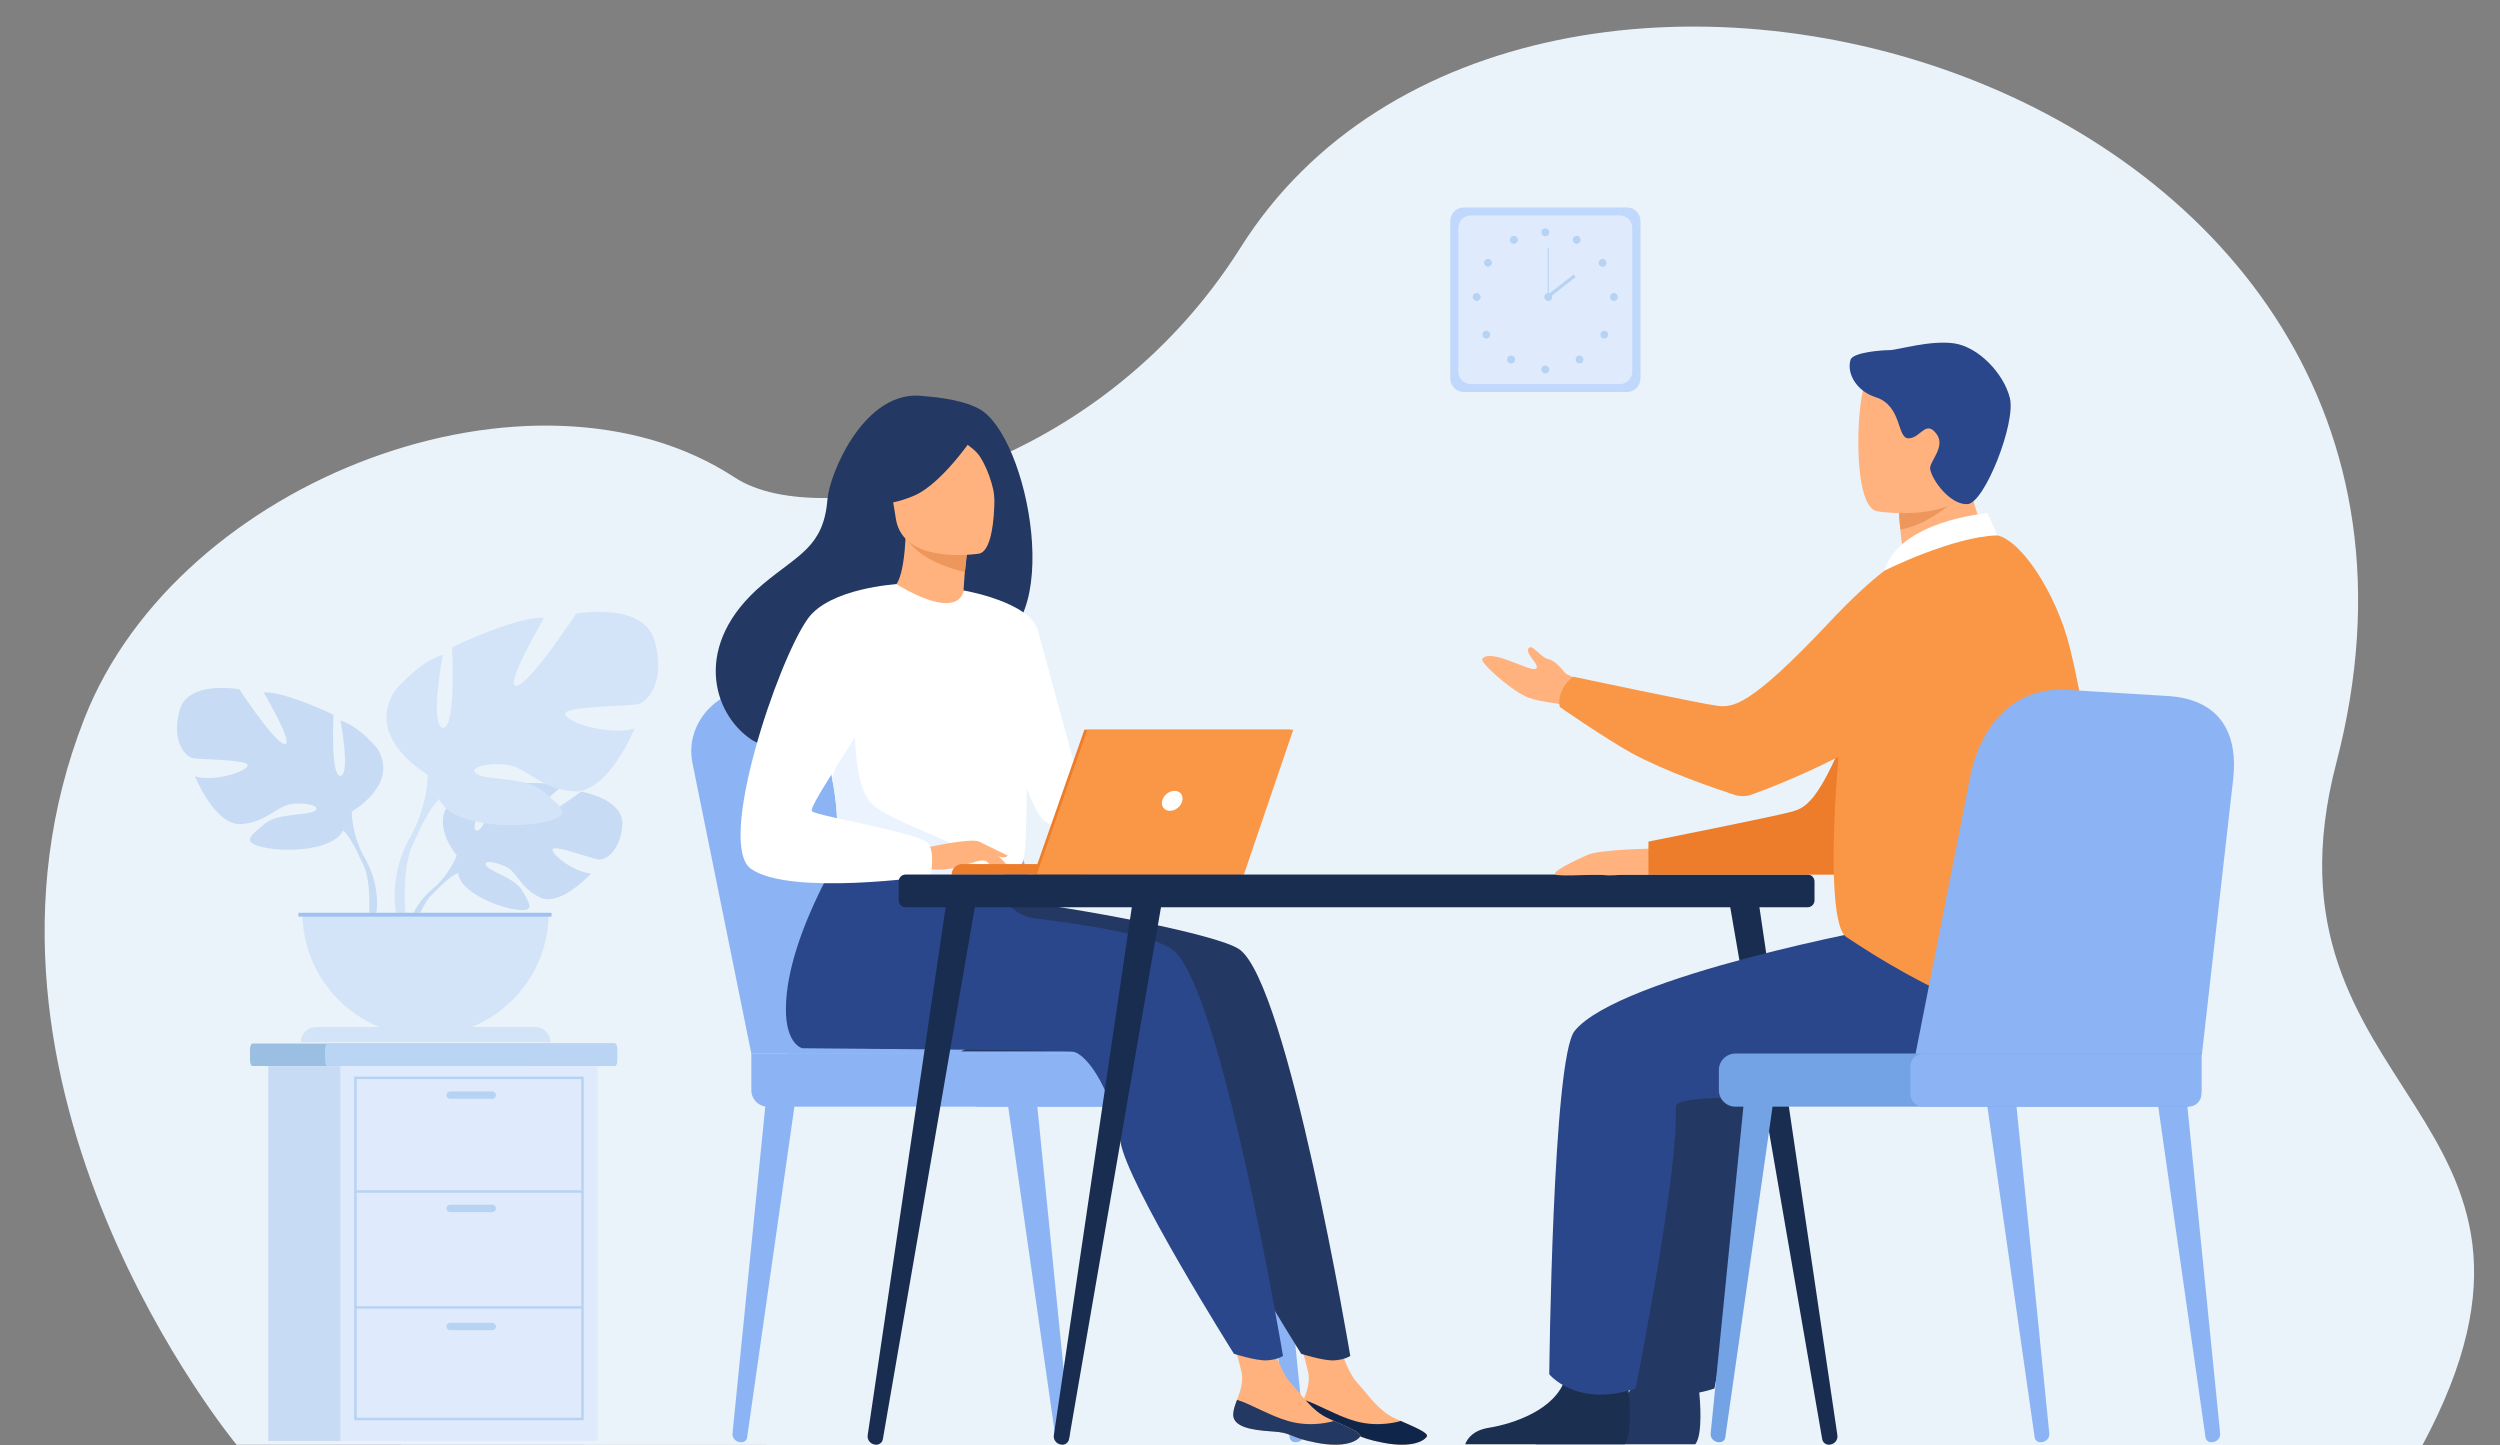 <?xml version="1.0" encoding="utf-8"?>
<!-- Generator: Adobe Illustrator 25.3.1, SVG Export Plug-In . SVG Version: 6.00 Build 0)  -->
<svg version="1.1" id="Слой_1" xmlns="http://www.w3.org/2000/svg" xmlns:xlink="http://www.w3.org/1999/xlink" x="0px" y="0px"
	 viewBox="0 0 2828.3 1635.2" style="enable-background:new 0 0 2828.3 1635.2;" xml:space="preserve">
<rect x="0" y="0" width="2828.3" height="1635.2" fill="#808080" stroke="none"/>
<style type="text/css">
	.st0{fill:#EBF3FA;}
	.st1{fill:#C8DBF4;}
	.st2{fill:#D4E4F8;}
	.st3{fill:#9FC1F4;}
	.st4{fill:#8CB4F4;}
	.st5{fill:#9ABFE2;}
	.st6{fill:#BAD4F4;}
	.st7{fill:#DFEBFD;}
	.st8{fill:#B7D3F3;}
	.st9{fill:#C0D8FB;}
	.st10{fill:#233862;}
	.st11{fill:#FFB27D;}
	.st12{fill:#0F2549;}
	.st13{fill:#2B478B;}
	.st14{fill:#ED975D;}
	.st15{fill:#FFFFFF;}
	.st16{fill:#EBF3FF;}
	.st17{fill:#ED7D2B;}
	.st18{fill:#F99746;}
	.st19{fill:#182D4F;}
	.st20{fill:#1B3051;}
	.st21{fill:#73A2E5;}
</style>
<path class="st0" d="M267.7,1634.5c0,0-336.3-405.1-172-822.2c107.1-271.9,509-420.8,735.9-271.9c96.6,63.4,406.5,2.1,572-260.5
	c321.6-510.5,1443.9-200.4,1239.5,583.3c-98.9,379.3,300.9,393,97.2,772.2L267.7,1634.5z"/>
<g>
	<g>
		<path class="st1" d="M516.7,967.7c0,0-33.9-39.6-2.1-64.7c0,0,23.2-14.1,42.2-12.9c0,0-26.9,45-18.2,49.5
			c8.7,4.5,26.3-52.3,26.3-52.3s52.9-5.1,69.9,3.1c0,0-45.2,37-35.7,39.2c9.5,2.2,58.4-34.1,58.4-34.1s49.2,8.4,46.6,38.4
			c-2.6,30-19.6,39.3-27,38.5c-7.5-0.8-51.1-17.5-52-11.3c-1,6.1,25.3,26.1,43.7,27c0,0-34.7,38.3-57.8,27.2
			c-23.1-11-25-28.6-39.4-35.1c-14.4-6.6-26.7-6.6-20.7,0.1c5.9,6.7,32,13.2,40.2,27.8c8.2,14.5,15.6,24.4-8.3,20.8
			s-62.7-21.1-64.4-41.1C516.7,967.7,516.7,967.7,516.7,967.7z"/>
		<g>
			<path class="st1" d="M680,934.6c0,0-133.7-5.2-163.3,33.1c0,0-6.5,19.6-26.6,37.4l-3.1,8.5c0,0,23.2-24.4,31.5-25.9
				C518.4,987.7,505.4,940.3,680,934.6z"/>
			<path class="st1" d="M490,1005.1c0,0-28.7,21.2-30.7,59.2l5.2,0.5c0,0,9.2-39.2,25.7-54.6C506.9,994.8,490,1005.1,490,1005.1z"/>
		</g>
	</g>
	<g>
		<path class="st1" d="M398.1,918c0,0,54-30.2,28.8-71.2c0,0-20.1-25.2-41.7-31.7c0,0,11.5,61.2,0,62.6c-11.5,1.4-7.9-69.1-7.9-69.1
			s-56.8-27.3-79.1-25.2c0,0,35.3,59.7,23.7,58.3c-11.5-1.4-51.1-61.9-51.1-61.9s-58.3-10.8-67.6,23.7c-9.4,34.5,5.8,51.8,14.4,54
			c8.6,2.2,64,1.4,62.6,8.6c-1.4,7.2-38.8,18.7-59.7,12.2c0,0,23,56.8,53.2,54c30.2-2.9,39.6-21.6,58.3-23c18.7-1.4,32.4,3.6,23,8.6
			c-9.4,5-41,1.7-56.1,14.5c-15.1,12.8-27.3,20.8,0.7,26.5c28.1,5.8,78.4,2.2,88.5-19.4C398.1,918,398.1,918,398.1,918z"/>
		<g>
			<path class="st1" d="M229.7,814.4c0,0,151.1,48.9,168.3,103.6c0,0-0.7,24.5,14.4,52.5v10.8c0,0-15.8-36.7-24.5-41.7
				C388,939.5,421.8,892.1,229.7,814.4z"/>
			<path class="st1" d="M412.5,970.5c0,0,23.3,35.4,10,78.4l-6-1.6c0,0,5.8-47.4-6.4-71.3C397.9,952.2,412.5,970.5,412.5,970.5z"/>
		</g>
	</g>
	<g>
		<path class="st2" d="M483.9,876.3c0,0-71.1-39.8-37.9-93.9c0,0,26.6-33.2,55-41.7c0,0-15.2,80.6,0,82.5c15.2,1.9,10.4-91,10.4-91
			s74.9-36,104.3-33.2c0,0-46.5,78.7-31.3,76.8c15.2-1.9,67.3-81.6,67.3-81.6s76.8-14.2,89.1,31.3s-7.6,68.3-19,71.1
			c-11.4,2.8-84.4,1.9-82.5,11.4c1.9,9.5,51.2,24.7,78.7,16.1c0,0-30.3,74.9-70.2,71.1c-39.8-3.8-52.2-28.5-76.8-30.3
			c-24.7-1.9-42.7,4.7-30.3,11.4c12.3,6.6,54.1,2.2,74,19.1c19.9,16.9,36,27.4-0.9,34.9c-37,7.6-103.4,2.8-116.6-25.6
			C483.9,876.3,483.9,876.3,483.9,876.3z"/>
		<g>
			<path class="st2" d="M705.8,739.7c0,0-199.2,64.5-221.9,136.6c0,0,0.9,32.2-19,69.2v14.2c0,0,20.9-48.4,32.2-55
				C497.2,904.7,452.6,842.1,705.8,739.7z"/>
			<path class="st2" d="M465,945.5c0,0-30.7,46.6-13.2,103.4l7.9-2.1c0,0-7.7-62.5,8.4-94C484.1,921.4,465,945.5,465,945.5z"/>
		</g>
	</g>
	<path class="st2" d="M481.5,1172c76.9,0,139.3-62.4,139.3-139.3H342.2C342.2,1109.7,404.6,1172,481.5,1172z"/>
	<path class="st2" d="M622.8,1179.1H340.3v0c0-9.5,7.7-17.2,17.2-17.2h248.1C615.1,1161.9,622.8,1169.6,622.8,1179.1L622.8,1179.1z"
		/>
	<rect x="337.6" y="1032.7" class="st3" width="286.4" height="4.3"/>
</g>
<g>
	<g>
		<path class="st4" d="M1200.5,1631.6l0.7,0c5.6-0.1,10-4.7,9.4-10l-37.6-375.1l-32.8,2.9l53.9,377.1
			C1194.6,1629.5,1197.3,1631.7,1200.5,1631.6z"/>
	</g>
	<g>
		<path class="st4" d="M838.8,1631.6l-0.7,0c-5.6-0.1-10-4.7-9.4-10l37.6-375.1l32.8,2.9l-53.9,377.1
			C844.7,1629.5,842,1631.7,838.8,1631.6z"/>
	</g>
	<g>
		<path class="st4" d="M1465.4,1631.6l0.7,0c5.6-0.1,10-4.7,9.4-10l-37.6-375.1l-32.8,2.9l53.9,377.1
			C1459.6,1629.5,1462.3,1631.7,1465.4,1631.6z"/>
	</g>
	<path class="st4" d="M850,1192l-66.7-329.2c-8.6-44.6,28.4-85.3,76.3-84.2l128.6,2.9c44.4,1,82.9,30.7,95.2,73.3L1181,1192H850z"/>
	<path class="st4" d="M890.3,1192l-66.7-329.2c-8.6-44.6,28.4-85.3,76.3-84.2l128.6,2.9c44.4,1,82.9,30.7,95.2,73.3l97.5,337.2
		H890.3z"/>
	<path class="st4" d="M868.6,1252h508.7c10.2,0,18.6-8.4,18.6-18.6v-22.9c0-10.2-8.4-18.6-18.6-18.6H850v41.5
		C850,1243.7,858.4,1252,868.6,1252z"/>
	<path class="st4" d="M1107.3,1252h324.3c8.2,0,15-6.7,15-15v-30.1c0-8.2-6.7-15-15-15h-324.3c-8.2,0-15,6.7-15,15v30.1
		C1092.3,1245.3,1099.1,1252,1107.3,1252z"/>
</g>
<g>
	<path class="st5" d="M698.2,1187.7v11.2c0,3.9-1.3,7.1-2.8,7.1H285.6c-1.6,0-2.8-3.2-2.8-7.1v-11.2c0-3.9,1.3-7.1,2.8-7.1h409.9
		C697,1180.5,698.2,1183.8,698.2,1187.7z"/>
	<path class="st6" d="M698.2,1187.7v11.2c0,3.9-1.2,7.1-2.6,7.1H370.3c-1.4,0-2.6-3.2-2.6-7.1v-11.2c0-3.9,1.2-7.1,2.6-7.1h325.4
		C697.1,1180.5,698.2,1183.8,698.2,1187.7z"/>
	<rect x="303.5" y="1206.1" class="st1" width="291" height="424.1"/>
	<rect x="385.1" y="1206.1" class="st7" width="291" height="424.1"/>
	<g>
		<g>
			<path class="st8" d="M660.4,1606.8H400.7V1218h259.7V1606.8z M403.5,1603.9h254.1v-383.1H403.5V1603.9z"/>
		</g>
		<g>
			<rect x="402.1" y="1346.6" class="st8" width="256.9" height="2.8"/>
		</g>
		<g>
			<rect x="402.1" y="1477.7" class="st8" width="256.9" height="2.8"/>
		</g>
		<path class="st8" d="M556.9,1243.1h-47.7c-2.3,0-4.2-1.9-4.2-4.2l0,0c0-2.3,1.9-4.2,4.2-4.2h47.7c2.3,0,4.2,1.9,4.2,4.2l0,0
			C561.1,1241.2,559.2,1243.1,556.9,1243.1z"/>
		<path class="st8" d="M556.9,1371.3h-47.7c-2.3,0-4.2-1.9-4.2-4.2l0,0c0-2.3,1.9-4.2,4.2-4.2h47.7c2.3,0,4.2,1.9,4.2,4.2l0,0
			C561.1,1369.4,559.2,1371.3,556.9,1371.3z"/>
		<path class="st8" d="M556.9,1504.9h-47.7c-2.3,0-4.2-1.9-4.2-4.2l0,0c0-2.3,1.9-4.2,4.2-4.2h47.7c2.3,0,4.2,1.9,4.2,4.2l0,0
			C561.1,1503.1,559.2,1504.9,556.9,1504.9z"/>
	</g>
</g>
<g>
	<path class="st9" d="M1840.5,443.5h-184.4c-8.5,0-15.4-6.9-15.4-15.4v-178c0-8.5,6.9-15.4,15.4-15.4h184.4
		c8.5,0,15.4,6.9,15.4,15.4v178C1855.9,436.6,1849,443.5,1840.5,443.5z"/>
	<path class="st7" d="M1832.5,434.5h-168.5c-7.7,0-14.1-6.3-14.1-14.1V257.8c0-7.7,6.3-14.1,14.1-14.1h168.5
		c7.7,0,14.1,6.3,14.1,14.1v162.6C1846.6,428.1,1840.3,434.5,1832.5,434.5z"/>
	<g>
		<g>
			<circle class="st8" cx="1748.3" cy="262.8" r="4.5"/>
			<path class="st8" d="M1779.8,269.1c1.2-2.2,3.9-2.9,6.1-1.7c2.2,1.2,2.9,3.9,1.7,6.1c-1.2,2.2-3.9,2.9-6.1,1.7
				C1779.4,274,1778.6,271.3,1779.8,269.1z"/>
			<path class="st8" d="M1810.6,293.6c2.1-1.3,4.8-0.7,6.2,1.3c1.3,2.1,0.7,4.8-1.3,6.2c-2.1,1.3-4.8,0.7-6.2-1.3
				C1808,297.7,1808.6,294.9,1810.6,293.6z"/>
			<path class="st8" d="M1825.9,331.5c2.5,0,4.5,2,4.5,4.5c0,2.5-2,4.5-4.5,4.5c-2.5,0-4.5-2-4.5-4.5
				C1821.4,333.5,1823.4,331.5,1825.9,331.5z"/>
			<path class="st8" d="M1818.1,375.5c1.7,1.7,1.7,4.6,0,6.3c-1.7,1.7-4.6,1.7-6.3,0c-1.7-1.7-1.7-4.6,0-6.3
				C1813.5,373.7,1816.4,373.7,1818.1,375.5z"/>
			<path class="st8" d="M1790.1,403.6c1.7,1.7,1.7,4.6,0,6.3c-1.7,1.7-4.6,1.7-6.3,0c-1.7-1.7-1.7-4.6,0-6.3
				C1785.5,401.8,1788.4,401.8,1790.1,403.6z"/>
			<path class="st8" d="M1743.8,418c0-2.5,2-4.5,4.5-4.5c2.5,0,4.5,2,4.5,4.5c0,2.5-2,4.5-4.5,4.5
				C1745.8,422.5,1743.8,420.5,1743.8,418z"/>
		</g>
		<g>
			<path class="st8" d="M1716.6,269.1c-1.2-2.2-3.9-2.9-6.1-1.7c-2.2,1.2-2.9,3.9-1.7,6.1c1.2,2.2,3.9,2.9,6.1,1.7
				C1717.1,274,1717.8,271.3,1716.6,269.1z"/>
			<path class="st8" d="M1685.8,293.6c-2.1-1.3-4.8-0.7-6.2,1.3c-1.3,2.1-0.7,4.8,1.3,6.2c2.1,1.3,4.8,0.7,6.2-1.3
				C1688.5,297.7,1687.9,294.9,1685.8,293.6z"/>
			<path class="st8" d="M1670.6,331.5c-2.5,0-4.5,2-4.5,4.5c0,2.5,2,4.5,4.5,4.5c2.5,0,4.5-2,4.5-4.5
				C1675,333.5,1673,331.5,1670.6,331.5z"/>
			<path class="st8" d="M1678.3,375.5c-1.7,1.7-1.7,4.6,0,6.3c1.7,1.7,4.6,1.7,6.3,0c1.7-1.7,1.7-4.6,0-6.3
				C1682.9,373.7,1680.1,373.7,1678.3,375.5z"/>
			<circle class="st8" cx="1709.5" cy="406.7" r="4.5"/>
		</g>
	</g>
	<g>
		<path class="st8" d="M1747.1,336c0-2.5,2-4.5,4.5-4.5c2.5,0,4.5,2,4.5,4.5c0,2.5-2,4.5-4.5,4.5
			C1749.1,340.4,1747.1,338.4,1747.1,336z"/>
		<g>
			<rect x="1750.9" y="280.3" class="st8" width="1.2" height="55.7"/>
		</g>
		<g>
			
				<rect x="1747" y="322.5" transform="matrix(0.787 -0.618 0.618 0.787 176.583 1159.509)" class="st8" width="37.5" height="3.7"/>
		</g>
	</g>
</g>
<g>
	<g>
		<path class="st10" d="M1293.1,1123.1c-27.5,47.9-62.1,66.4-62.1,66.4h-144C1087,1189.5,1314.1,1086.5,1293.1,1123.1z"/>
		<g>
			<path class="st11" d="M1470.7,1598.9c-1.6,15.1,19.5,19,43.8,20.5c24.4,1.5,16.9,6.4,50.3,12.8c33.3,6.4,46.8-2.6,49.3-7.1
				c2.2-4-13.3-10.4-29.8-17.7c-2.1-0.9-4.2-1.8-6.2-2.8c-18.5-8.4-28.8-25.2-43.2-40.9c-13.6-14.8-26.2-62-26.2-62l-45.3-10.2
				c0,0,12.3,42.4,16.5,60.5c2.5,10.6-1.5,22.5-5,31.5C1473.2,1588.6,1471.3,1593.6,1470.7,1598.9z"/>
			<path class="st12" d="M1514.6,1619.4c24.4,1.5,16.9,6.4,50.3,12.8c33.3,6.4,46.8-2.6,49.3-7.1c2.2-4-13.3-10.4-29.8-17.7
				l-0.3,0.3c0,0-23.6,7.7-50.6,0.1c-22-6.2-43.3-19.7-58.5-24.1c-1.9,4.9-3.8,9.9-4.3,15.2
				C1469.2,1614,1490.2,1617.9,1514.6,1619.4z"/>
			<path class="st10" d="M1402.1,1074c-24.4-17.1-185.6-47.6-267.9-56.5l-91-79c0,0-77.4,114.7-78,202.4c-0.3,40.9,18.6,45,18.6,45
				c0,0,291.6,2.2,304.4,3.5c20.9,2.2,48.5,54.3,55.4,101.7c6.9,47.5,128.5,240.5,128.5,240.5s25.4,8.1,37.1,7.4
				c12.6-0.7,18.4-5,18.4-5S1457.1,1112.6,1402.1,1074z"/>
			<path class="st11" d="M1395.3,1598.9c-1.6,15.1,19.5,19,43.8,20.5c24.4,1.5,16.9,6.4,50.3,12.8c33.4,6.4,46.8-2.6,49.3-7.1
				c2.2-4-13.3-10.4-29.8-17.7c-2.1-0.9-4.2-1.8-6.2-2.8c-18.5-8.4-28.8-25.2-43.2-40.9c-13.6-14.8-26.2-62-26.2-62l-45.3-10.2
				c0,0,12.3,42.4,16.5,60.5c2.5,10.6-1.5,22.5-5,31.5C1397.8,1588.6,1395.8,1593.6,1395.3,1598.9z"/>
			<path class="st10" d="M1439.1,1619.4c24.4,1.5,16.9,6.4,50.3,12.8c33.4,6.4,46.8-2.6,49.3-7.1c2.2-4-13.3-10.4-29.8-17.7
				l-0.3,0.3c0,0-23.6,7.7-50.6,0.1c-22-6.2-43.3-19.7-58.5-24.1c-1.9,4.9-3.8,9.9-4.3,15.2
				C1393.7,1614,1414.8,1617.9,1439.1,1619.4z"/>
			<path class="st13" d="M1326,1074c-21.2-14.9-84.9-26.4-155.2-35c-19.4-2.4-35.4-16.5-40.2-35.5l0,0l-163.5-65
				c0,0-77.4,114.7-78,202.4c-0.3,40.9,18.6,45,18.6,45c0,0,291.6,2.2,304.4,3.5c20.9,2.2,48.5,54.3,55.4,101.7
				c6.9,47.5,128.5,240.5,128.5,240.5s25.4,8.1,37.1,7.4c12.6-0.7,18.4-5,18.4-5S1381,1112.6,1326,1074z"/>
			<path class="st10" d="M1107.1,462.2c-22.5-11.8-56.7-13.4-62.2-14.1c-66.5-8.9-106.5,87.7-108.8,116.9c-4.3,54-32.9,62.2-73.1,96
				c-80.6,67.8-56.9,146.5-12.9,175.7c26.4,17.6,73,0,73,0c0.7,0.5,127.4-70.8,189.9-105.2C1206.7,718.1,1164.4,492.2,1107.1,462.2z
				"/>
			<path class="st11" d="M1093.3,698.2c0.3,0.1-29.5,13.7-51.1,6.6c-20.3-6.7-38.1-37.2-37.8-37.2c8.8-1.3,17.7-9.9,20.2-61.3l3.9,1
				l65.5,16.5c0,0-2.6,20.7-3.7,40.3C1089.4,680.5,1089.6,696.2,1093.3,698.2z"/>
			<path class="st14" d="M1094,623.7c0,0,0,4.3-2.4,23.6c-37-9.3-53.4-21.6-64.9-35.7L1094,623.7z"/>
			<path class="st11" d="M1107.9,626.3c0,0-86.6,14.1-94.5-40c-7.9-54-24.5-88.6,30.5-99.9c54.9-11.3,68.7,7.8,75.8,25.2
				C1126.7,529,1130.3,621.3,1107.9,626.3z"/>
			<path class="st10" d="M1108,484.2c0,0-39.3,62.1-74.4,76.8c-35.1,14.7-52.3,7.2-52.3,7.2s16-24.2,20.1-56.7
				c1.2-9.6,7.5-17.8,16.4-21.4C1043,480,1091.7,464.1,1108,484.2z"/>
			<path class="st10" d="M1073.5,490.2c0,0,23,11.8,32.5,22.9c9.2,10.7,19.7,39.7,19,52.7c0,0,11.4-62.4-12.3-83.8
				C1087.6,459.2,1073.5,490.2,1073.5,490.2z"/>
			<path class="st15" d="M1162.5,830.2c-2.6,176-0.7,139.2-20,155.9c-4.6,4-17.7,6.4-34.8,7.5c-54,3.6-148.8-5.3-152.4-15.3
				c-12.4-34.5-3.7-45.2-14-98.1c-1.1-5.6-2.4-11.7-4-18.3c-8.7-36.3-17.1-48.6,13.6-106.9c27.9-52.8,60.6-95.7,63.2-94.1
				c73.5,43.6,76,7.1,76,7.1S1163.8,744.4,1162.5,830.2z"/>
			<path class="st15" d="M1090.1,668c0,0,75.2,12.8,84.1,45.3c8.9,32.6,61.1,224,61.1,224s-38.4,6.9-56.2-10.9
				c-17.8-17.8-61.8-164.8-61.8-164.8L1090.1,668z"/>
			<path class="st16" d="M1107.7,993.7c-54,3.6-148.8-5.3-152.4-15.3c-12.4-34.5-3.7-45.2-14-98.1l26-73.3c0,0-4.3,81.6,19.8,103.1
				c24,21.5,98.5,41.4,110.2,59.4C1102.9,978.1,1106.7,986.7,1107.7,993.7z"/>
			<path class="st11" d="M1045.9,959.3c0,0,53.2-11.9,61.8-7.1c8.6,4.7,29.6,21.9,32.2,27.9c2.6,6-19.1-4.5-26.2-6.4
				c-4.6-1.2-16.6,3-22.6,5c-25.1,8.4-40.5,4.1-40.5,4.1L1045.9,959.3z"/>
			<path class="st15" d="M1014.1,660.9c0,0-75.3,4.4-100.1,38.9c-34.8,48.6-103.9,255.6-64.3,283.2c44.6,31.1,203,8.1,203,8.1
				s5.3-24.6-2.1-36.6c-7.3-11.9-126.5-31.2-132-36.7c-5.5-5.5,68.7-107.2,68.7-123.7C987.4,777.8,1014.1,660.9,1014.1,660.9z"/>
			<path class="st11" d="M1110.3,967c0,0,11.2,14.4,14.8,16.1c3.7,1.7,6,1.3,6,1.3l-7.5-13.5L1110.3,967z"/>
			<path class="st11" d="M1107.7,952.2l32.4,15.7c0,0-1.4,2.3-5.4,2.1c-4-0.2-14.1-3.9-14.1-3.9L1107.7,952.2z"/>
		</g>
	</g>
</g>
<g>
	<path class="st17" d="M1227.2,989.5h-150.6l0,0c0-6.6,5.4-12,12-12h138.6V989.5z"/>
	<polygon class="st17" points="1226.8,825.5 1459.6,825.5 1403.8,989.5 1169.4,989.5 	"/>
	<polygon class="st18" points="1463.1,825.5 1407.2,989.5 1172.8,989.5 1230.2,825.5 	"/>
	<path class="st15" d="M1337.5,906c-1.4,6.3-7.7,11.3-14,11.3s-10.2-5.1-8.7-11.3c1.4-6.3,7.7-11.3,14-11.3S1339,899.7,1337.5,906z"
		/>
</g>
<g>
	<path class="st19" d="M1024.5,1026.4H2045c4.3,0,7.8-3.5,7.8-7.8v-21.4c0-4.3-3.5-7.8-7.8-7.8H1024.5c-4.3,0-7.8,3.5-7.8,7.8v21.4
		C1016.7,1023,1020.2,1026.4,1024.5,1026.4z"/>
	<g>
		<path class="st19" d="M2070,1634.4l0.4-0.1c5.2-0.6,8.9-5.3,8.3-10.4l-90.9-615.6l-33.3,1l107,618.9
			C2062.2,1632.1,2065.9,1634.9,2070,1634.4z"/>
	</g>
	<g>
		<path class="st19" d="M990.3,1634.4l-0.4-0.1c-5.2-0.6-8.9-5.3-8.3-10.4l90.9-615.6l33.3,1l-107,618.9
			C998.2,1632.1,994.4,1634.9,990.3,1634.4z"/>
	</g>
	<g>
		<path class="st19" d="M1200.9,1634.4l-0.4-0.1c-5.2-0.6-8.9-5.3-8.3-10.4l90.9-615.6l33.3,1l-107,618.9
			C1208.7,1632.1,1205,1634.9,1200.9,1634.4z"/>
	</g>
</g>
<g>
	<path class="st10" d="M1737.4,1633.9h180.5c8.7-10.6,5.5-49.7,4.2-62.4c-0.3-2.6-0.5-4.1-0.5-4.1s-61.6-49.3-70.1-11.5
		c-0.3,1.2-0.6,2.3-0.9,3.5c-10.7,35.3-58.5,51.3-86.1,55.8C1746.5,1618,1739.8,1627.3,1737.4,1633.9z"/>
	<path class="st10" d="M2229.8,1047.5c-6.5,0-309.1,56.8-359.2,118.8c-25,31-28.7,388.4-28.7,388.4s30.9,38.4,97.7,16.1
		c0,0,49-244.6,45.4-318.7c-1-20.5,206.7-3,244.8-12.8c38-9.8,130.9-92.6,110.5-132.9C2319.8,1066.1,2229.8,1047.5,2229.8,1047.5z"
		/>
	<path class="st11" d="M1871.9,960c0,0-61,0.8-75.5,7s-43.7,20.4-35.9,22.6c7.8,2.2,45.2-0.9,53.3,0.3c8.1,1.2,18-0.3,23-0.3
		c4.9,0,28,0,28,0L1871.9,960z"/>
	<path class="st11" d="M1800.5,813.5c0,0-20.8-14.9-41-17.8c-11.5-1.6-22.7-3.7-29.5-6.1c-18.6-6.6-56-40.1-53.1-44.1
		c9-12.6,52.6,14.1,60.2,11.2c7.6-2.9-14.6-18.7-6.9-24.2c4-2.9,13.5,11.6,21.2,13.1c10.4,2,18.6,16.7,21.7,17.5
		c6.1,1.5,32.9,21.4,32.9,21.4L1800.5,813.5z"/>
	<path class="st17" d="M2199.6,639.8c0,0-46.5,14.4-92.2,140.5c-45.8,126.1-63.2,132.9-79.8,137.8c-16.6,4.9-162.7,34-162.7,34v37.4
		h225.1c0,0,84.4-80.3,109.7-134.3C2224.9,801.2,2199.6,639.8,2199.6,639.8z"/>
	<path class="st20" d="M1657.6,1633.9h180.5c8.7-10.6,5.5-49.7,4.2-62.4c-0.3-2.6-0.5-4.1-0.5-4.1s-61.6-49.3-70.1-11.5
		c-0.3,1.2-0.6,2.3-0.9,3.5c-10.7,35.3-58.5,51.3-86.1,55.8C1666.7,1618,1660.1,1627.3,1657.6,1633.9z"/>
	<path class="st13" d="M2140.6,1047.5c-6.5,0-309.1,56.8-359.2,118.8c-25,31-28.7,388.4-28.7,388.4s30.9,38.4,97.7,16.1
		c0,0,49-244.6,45.4-318.7c-1-20.5,206.7-3,244.8-12.8c38-9.8,130.9-92.6,110.5-132.9C2230.6,1066.1,2140.6,1047.5,2140.6,1047.5z"
		/>
	<path class="st11" d="M2159.5,679.8c21.8-1.8,44.6-7.6,64.3-14c24.7-8,44.5-19.7,31.7-42.2c-11.8-20.8-30.9-67.2-29.6-105.6
		l-45.9,37l-31.2,25.1c0,0,0.1,14.8,3.5,40.8c0.6,4.7,1.4,9.8,2.2,15.3c0.7,4.4-1.3,8.8-5.1,11.2c-0.2,0.1-0.5,0.3-0.7,0.4
		C2133.3,657.4,2141.3,681.3,2159.5,679.8z"/>
	<path class="st14" d="M2148.9,573.9c0,0-1.6,5.4,1.1,25.2c27.8-4.5,53.8-26.7,53.8-26.7c-14.1-3.9-19.3-19.2-29.8-17.7
		L2148.9,573.9z"/>
	<path class="st11" d="M2123.2,578.4c0,0,106.9,17.8,116.9-49c10-66.7,30.6-109.4-37.2-123.5c-67.8-14.2-84.9,9.3-93.7,30.8
		C2100.4,458.1,2095.7,572.1,2123.2,578.4z"/>
	<path class="st13" d="M2093.5,407.2c-4.6,16.1,7.7,35.6,28.3,42.1c30.6,9.6,23.8,47.1,37.6,46.6c13.8-0.5,19.3-21.6,31.6-4.7
		c10.5,14.4-8.7,31.4-7.4,39.3c2.3,13.5,23.4,41.2,42.5,39.8c19.1-1.4,54.8-92.1,47.7-120.1c-7.1-28.1-35.7-57.6-62.7-61.7
		c-27-4.1-64.6,7.6-73.3,7.6S2095.9,398.5,2093.5,407.2z"/>
	<path class="st18" d="M2341.6,732.4c-15.4-62.2-58.1-127.4-87-127.4c-49.2,0.1-119.9,13.1-148.5,83.5
		c-21,51.9-49.1,350.3-17.4,371.5c72.5,48.5,240.5,147.6,270.3,46.6C2386.4,1014.1,2368.5,840.4,2341.6,732.4z"/>
	<path class="st18" d="M2222.2,670.6c-14-36.5-59.3-49.1-90.2-25.1c-16.7,13-37.1,31.5-61.8,57.8c-91.8,97.8-110.5,97.2-127.7,95.1
		c-17.2-2-162.9-32.9-162.9-32.9s-7.5,5.5-11.9,14.4c-5.9,11.9-2.9,20-2.9,20c-5.7-3.7,51.6,35.8,80.2,51.6
		c37.7,20.8,94.5,40.3,117.1,47.7c6.4,2.1,13.3,2,19.7-0.3c33.6-12.1,146.3-56.2,238.1-132.7C2244.1,746,2235.2,704.4,2222.2,670.6z
		"/>
	<path class="st15" d="M2259.6,605.7l-11.1-25.1c0,0-99.7,8.1-116.5,64.9C2132,645.5,2209.3,606.9,2259.6,605.7z"/>
</g>
<g>
	<g>
		<path class="st4" d="M2501.6,1631.6l0.7,0c5.6-0.1,10-4.7,9.4-10l-37.6-375.1l-32.8,2.9l53.9,377.1
			C2495.8,1629.5,2498.5,1631.7,2501.6,1631.6z"/>
	</g>
	<g>
		<path class="st4" d="M2308.3,1631.6l0.7,0c5.6-0.1,10-4.7,9.4-10l-37.6-375.1l-32.8,2.9l53.9,377.1
			C2302.5,1629.5,2305.2,1631.7,2308.3,1631.6z"/>
	</g>
	<g>
		<path class="st21" d="M1945.4,1631.6l-0.7,0c-5.6-0.1-10-4.7-9.4-10l37.6-375.1l32.8,2.9l-53.9,377.1
			C1951.3,1629.5,1948.6,1631.7,1945.4,1631.6z"/>
	</g>
	<path class="st4" d="M2491,1193.4l35.6-313.3c4.7-45.1-10.4-89.3-75.6-92.8l-114.6-7c-67.9-2.8-98.6,53.7-107.2,97.3l-68,344.4
		L2491,1193.4z"/>
	<path class="st21" d="M2471.9,1252h-508.7c-10.2,0-18.6-8.4-18.6-18.6v-22.9c0-10.2,8.4-18.6,18.6-18.6h527.2v41.5
		C2490.5,1243.7,2482.1,1252,2471.9,1252z"/>
	<path class="st4" d="M2476,1252h-300.3c-7.9,0-14.4-6.5-14.4-14.4v-31.2c0-7.9,6.5-14.4,14.4-14.4h314.8v45.6
		C2490.5,1245.5,2484,1252,2476,1252z"/>
</g>
</svg>
